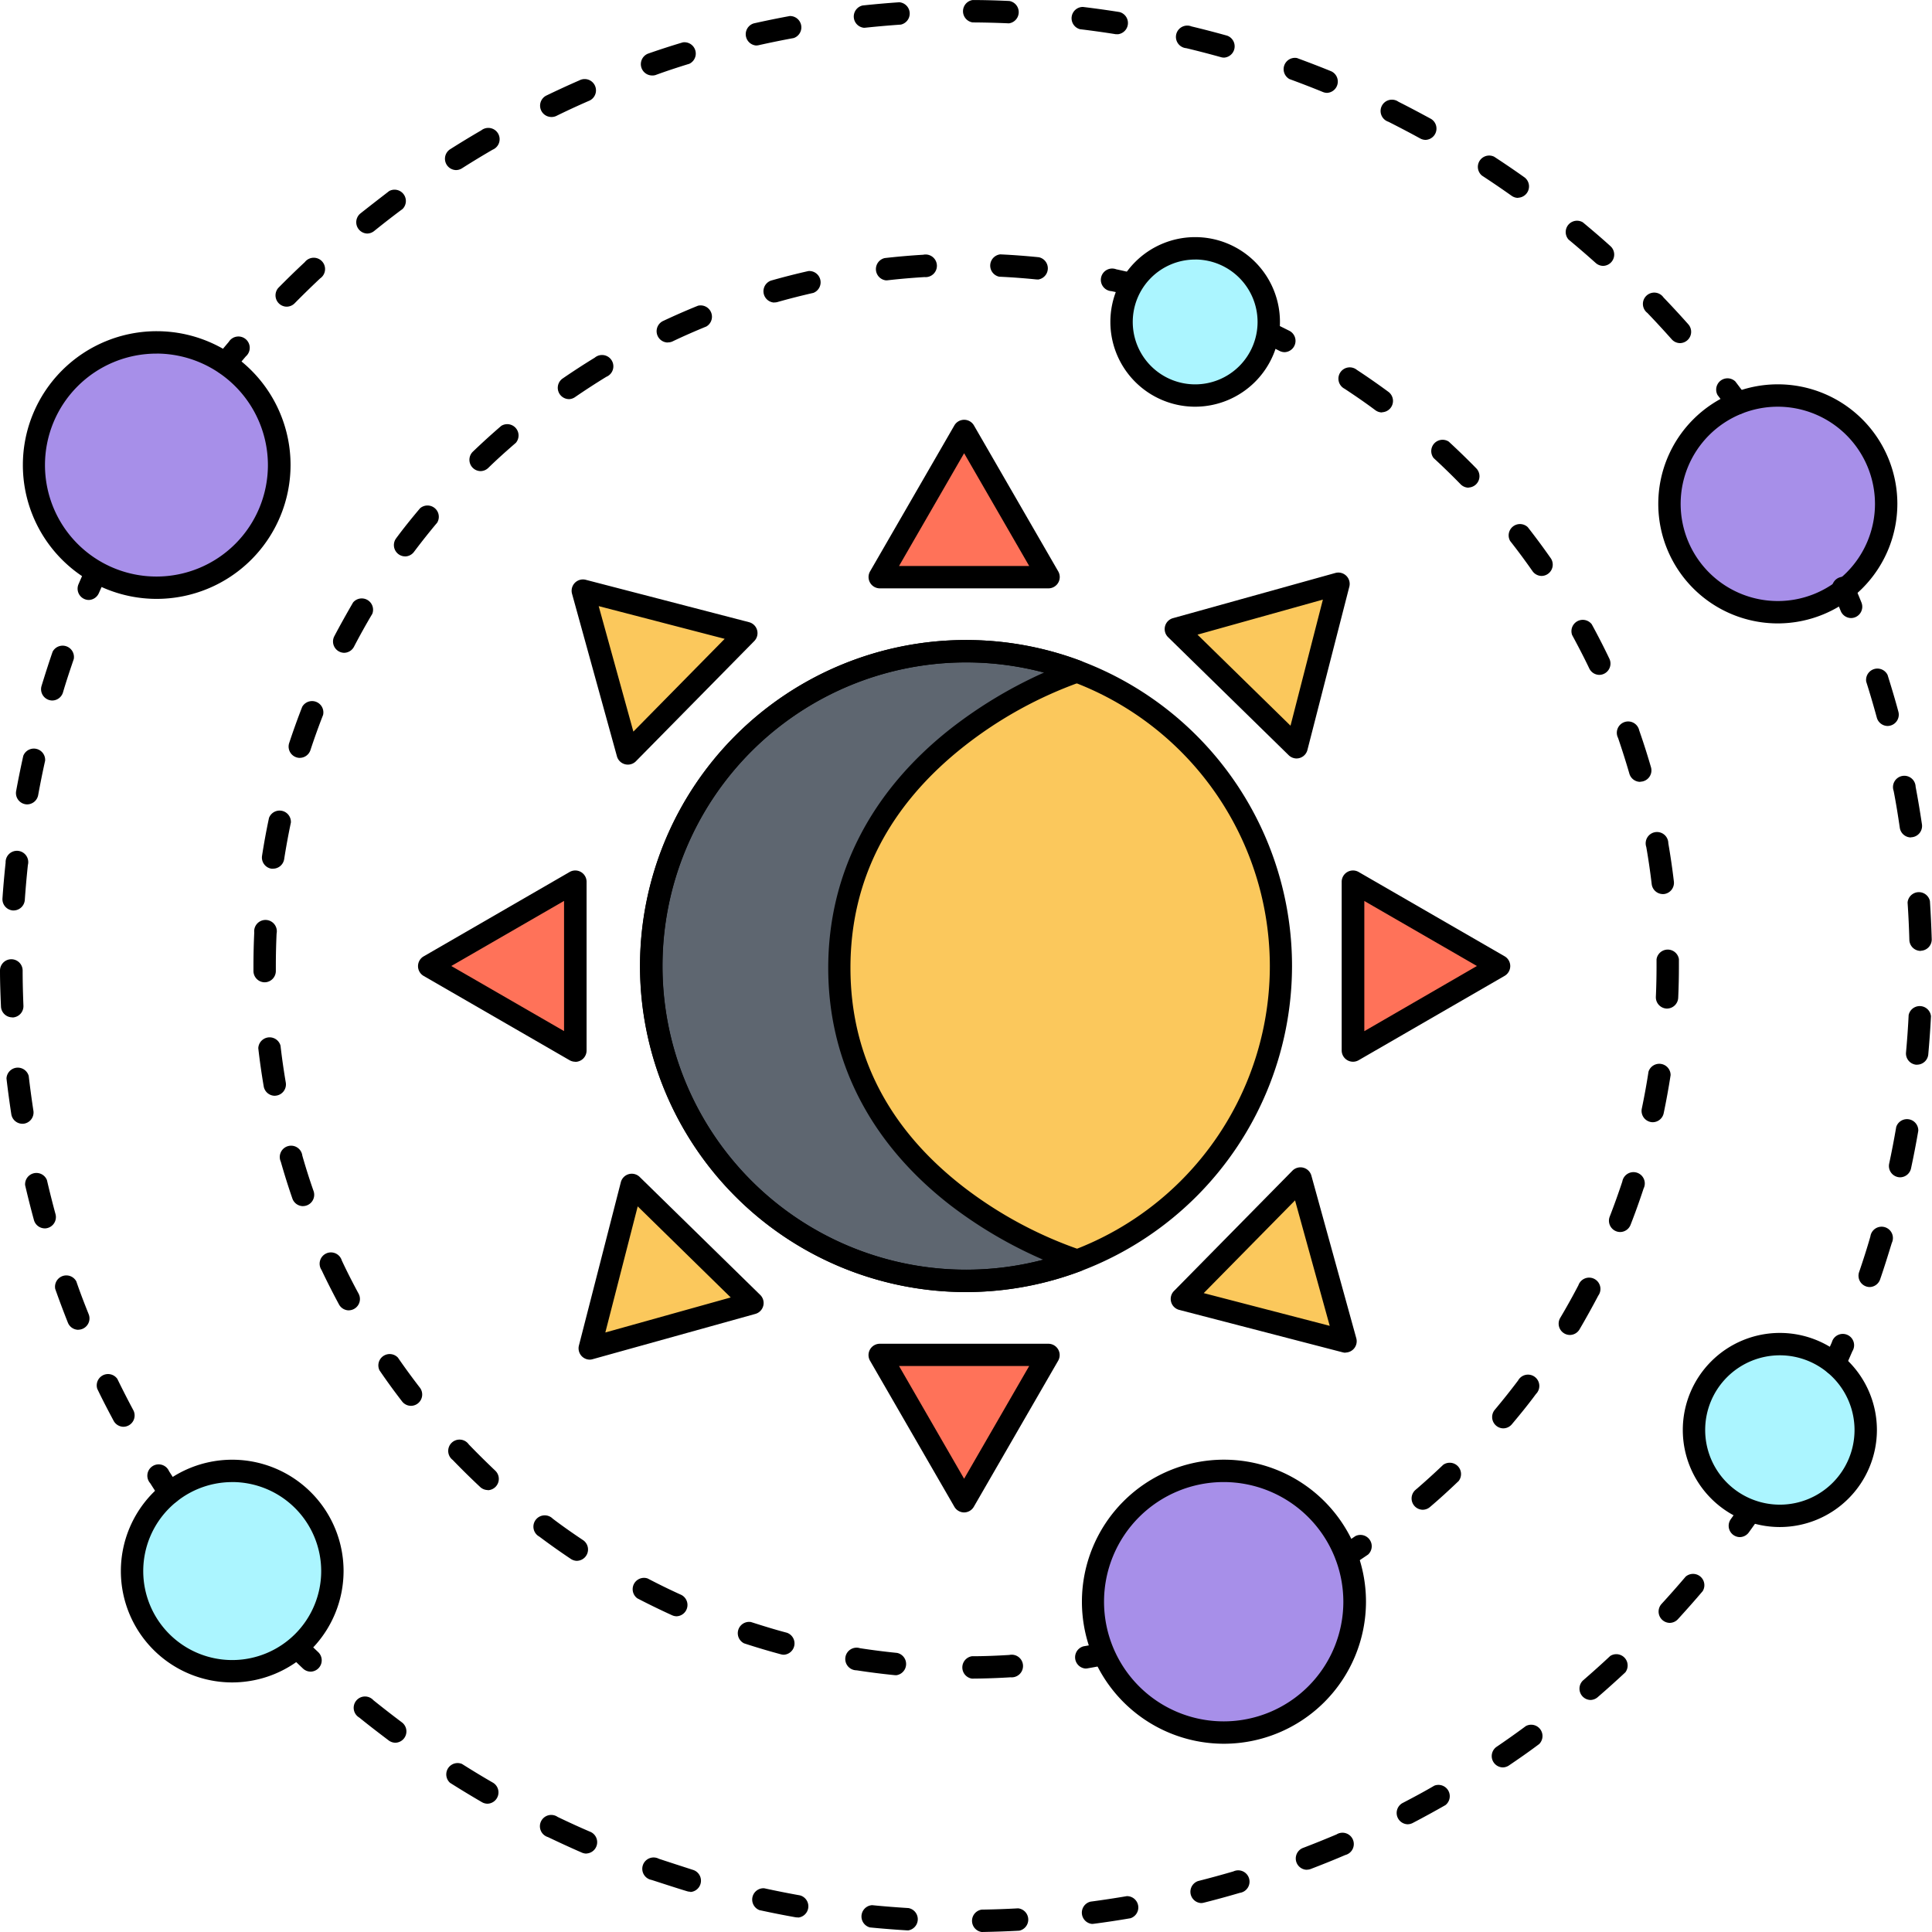 <svg id="Слой_1" height="512" viewBox="0 0 512 512" width="512" xmlns="http://www.w3.org/2000/svg" data-name="Слой 1"><circle cx="256.05" cy="256.01" fill="#fbc85c" r="83.44"/><path d="m255.5 114.18-22.38 38.78h44.77z" fill="#ff7259"/><path d="m255.5 397.84-22.38-38.77h44.77z" fill="#ff7259"/><path d="m397.33 256.01-38.77-22.38v44.77z" fill="#ff7259"/><path d="m113.67 256.01 38.78-22.38v44.77z" fill="#ff7259"/><g fill="#fbc85c"><path d="m354.73 154.67-43.13 12.04 32 31.32z"/><path d="m156.28 357.36 11.13-43.37 31.99 31.32z"/><path d="m356.57 355.52-11.92-43.16-31.41 31.91z"/><path d="m154.44 156.51 43.33 11.25-31.41 31.9z"/></g><path d="m285.47 177.93a83.44 83.44 0 1 0 0 156.17c-.64-.2-63-19.37-63-77.58s62.37-78.39 63-78.59z" fill="#5e6670"/><circle cx="41.5" cy="123.24" fill="#a78fe9" r="32.51"/><circle cx="316.73" cy="85.31" fill="#abf5ff" r="19.5"/><circle cx="324.31" cy="424.47" fill="#a78fe9" r="34.67"/><circle cx="471.13" cy="133.53" fill="#a78fe9" r="28.71"/><circle cx="61.54" cy="416.34" fill="#abf5ff" r="26.55"/><circle cx="471.68" cy="378.96" fill="#abf5ff" r="22.76"/><path d="m340.44 93.33a3 3 0 0 1 -1.34-.33c-1.43-.73-2.9-1.46-4.36-2.15a3 3 0 0 1 2.56-5.35c1.51.72 3 1.47 4.5 2.22a3 3 0 0 1 -1.35 5.61z"/><path d="m377 400.1a3 3 0 0 1 -1.93-5.22c2.51-2.15 5-4.41 7.39-6.69a3 3 0 0 1 4.1 4.29c-2.47 2.36-5 4.69-7.62 6.91a3 3 0 0 1 -1.94.71zm21.36-21.57a3 3 0 0 1 -2.27-4.87c2.13-2.54 4.22-5.16 6.21-7.8a3 3 0 1 1 4.74 3.57c-2 2.73-4.21 5.43-6.41 8.05a3 3 0 0 1 -2.25 1.05zm17.64-24.75a3 3 0 0 1 -2.55-4.48c1.69-2.84 3.32-5.77 4.85-8.7a3 3 0 1 1 5.26 2.75c-1.58 3-3.27 6.05-5 9a3 3 0 0 1 -2.56 1.43zm13.32-27.28a3 3 0 0 1 -2.76-4c1.2-3.08 2.33-6.24 3.37-9.38a3 3 0 1 1 5.64 1.85c-1.07 3.25-2.23 6.51-3.48 9.69a3 3 0 0 1 -2.81 1.84zm8.67-29.1a3 3 0 0 1 -2.9-3.58c.68-3.24 1.28-6.54 1.78-9.81a3 3 0 0 1 5.86.9c-.52 3.38-1.14 6.78-1.84 10.13a3 3 0 0 1 -2.94 2.36zm3.79-30.12h-.13a3 3 0 0 1 -2.83-3.09c.12-2.7.18-5.44.18-8.17q0-.9 0-1.8a3 3 0 0 1 5.93-.05q0 .93 0 1.86c0 2.81-.06 5.65-.19 8.43a3 3 0 0 1 -3 2.82zm-1.12-30.34a3 3 0 0 1 -2.94-2.62c-.39-3.29-.87-6.61-1.44-9.86a3 3 0 1 1 5.84-1c.58 3.36 1.08 6.78 1.48 10.18a3 3 0 0 1 -2.6 3.29zm-6-29.74a3 3 0 0 1 -2.85-2.14c-.92-3.18-1.94-6.37-3-9.49a3 3 0 1 1 5.6-2c1.13 3.22 2.18 6.52 3.13 9.8a3 3 0 0 1 -2.85 3.79zm-10.8-28.35a3 3 0 0 1 -2.68-1.69c-1.43-3-3-6-4.55-8.87a3 3 0 0 1 5.2-2.85c1.64 3 3.22 6.08 4.69 9.16a3 3 0 0 1 -2.67 4.25zm-15.3-26.22a3 3 0 0 1 -2.43-1.27c-1.9-2.72-3.89-5.41-5.93-8a3 3 0 0 1 4.67-3.66c2.1 2.68 4.16 5.47 6.12 8.27a3 3 0 0 1 -2.43 4.66zm-19.36-23.39a3 3 0 0 1 -2.12-.9c-2.31-2.37-4.72-4.71-7.15-6.95a3 3 0 0 1 4-4.36c2.51 2.31 5 4.73 7.38 7.17a3 3 0 0 1 -2.12 5zm-22.94-19.94a3 3 0 0 1 -1.76-.58c-2.67-2-5.42-3.88-8.18-5.7a3 3 0 1 1 3.26-5c2.85 1.87 5.69 3.85 8.44 5.88a3 3 0 0 1 -1.76 5.35z"/><path d="m356.77 415.22a3 3 0 0 1 -1.61-5.46c1.35-.88 2.72-1.78 4.05-2.69a3 3 0 0 1 3.35 4.9c-1.38.94-2.78 1.88-4.18 2.78a3 3 0 0 1 -1.61.47z"/><path d="m287.65 442.18a3 3 0 0 1 -.5-5.89c1.59-.27 3.2-.57 4.78-.89a3 3 0 0 1 1.16 5.82c-1.63.33-3.29.63-4.94.92a2.94 2.94 0 0 1 -.5.04z"/><path d="m257.57 444.85a3 3 0 0 1 0-5.93c3.31 0 6.64-.14 9.91-.34a3 3 0 1 1 .36 5.92c-3.38.21-6.82.33-10.23.35zm-20.11-.91h-.3c-3.38-.34-6.8-.77-10.15-1.29a3 3 0 1 1 .9-5.86c3.25.5 6.56.92 9.83 1.25a3 3 0 0 1 -.29 5.92zm-29.7-5.42a3 3 0 0 1 -.77-.1c-3.28-.88-6.58-1.86-9.81-2.92a3 3 0 0 1 1.85-5.64c3.13 1 6.33 2 9.5 2.83a3 3 0 0 1 -.77 5.83zm-28.43-10.19a3 3 0 0 1 -1.22-.27c-3.1-1.41-6.2-2.92-9.22-4.49a3 3 0 0 1 2.74-5.26c2.92 1.52 5.92 3 8.92 4.35a3 3 0 0 1 -1.23 5.67zm-26.4-14.69a3 3 0 0 1 -1.64-.5c-2.83-1.89-5.64-3.88-8.36-5.92a3 3 0 1 1 3.56-4.75c2.63 2 5.36 3.9 8.1 5.73a3 3 0 0 1 -1.65 5.43zm-23.67-18.76a3 3 0 0 1 -2-.8c-2.48-2.32-4.94-4.74-7.29-7.18a3 3 0 1 1 4.27-4.11c2.28 2.37 4.66 4.71 7.06 7a3 3 0 0 1 -2 5.13zm-20.34-22.32a3 3 0 0 1 -2.35-1.15c-2.07-2.68-4.1-5.46-6-8.26a3 3 0 0 1 4.88-3.37c1.87 2.71 3.84 5.4 5.85 8a3 3 0 0 1 -2.34 4.78zm-16.47-25.3a3 3 0 0 1 -2.61-1.56c-1.61-3-3.17-6.05-4.62-9.12a3 3 0 1 1 5.36-2.54c1.4 3 2.91 5.94 4.47 8.83a3 3 0 0 1 -2.61 4.38zm-12.16-27.62a3 3 0 0 1 -2.8-2c-1.11-3.21-2.14-6.49-3.07-9.76a3 3 0 1 1 5.7-1.63c.9 3.17 1.91 6.35 3 9.45a3 3 0 0 1 -2.8 3.93zm-7.48-29.25a3 3 0 0 1 -2.92-2.47c-.57-3.35-1.06-6.76-1.44-10.13a3 3 0 0 1 5.89-.68c.37 3.26.85 6.57 1.4 9.81a3 3 0 0 1 -2.93 3.46zm-2.64-30.07a3 3 0 0 1 -3-2.95v-1.37c0-3 .07-5.94.21-8.87a3 3 0 1 1 5.92.27c-.13 2.84-.2 5.74-.2 8.6v1.32a3 3 0 0 1 -2.95 3zm2.21-30.11a3 3 0 0 1 -.46 0 3 3 0 0 1 -2.48-3.39c.52-3.36 1.14-6.74 1.85-10.07a3 3 0 0 1 5.8 1.23c-.68 3.22-1.28 6.5-1.79 9.75a3 3 0 0 1 -2.91 2.48zm7.06-29.36a3 3 0 0 1 -2.82-3.89c1.07-3.24 2.23-6.48 3.47-9.65a3 3 0 0 1 5.53 2.16c-1.2 3.07-2.33 6.21-3.36 9.35a3 3 0 0 1 -2.82 2.02zm11.76-27.85a3 3 0 0 1 -2.63-4.34c1.58-3 3.26-6 5-9a3 3 0 0 1 5.1 3c-1.68 2.83-3.31 5.75-4.83 8.67a3 3 0 0 1 -2.64 1.67zm16.12-25.55a3 3 0 0 1 -2.37-4.75c2-2.72 4.18-5.41 6.37-8a3 3 0 0 1 4.54 3.81c-2.12 2.52-4.19 5.14-6.17 7.77a3 3 0 0 1 -2.36 1.18zm20-22.6a3 3 0 0 1 -2.05-5.11c2.45-2.35 5-4.67 7.57-6.88a3 3 0 0 1 3.87 4.49c-2.49 2.15-5 4.39-7.33 6.67a3 3 0 0 1 -2.02.83zm23.4-19.08a3 3 0 0 1 -1.69-5.41c2.79-1.92 5.68-3.8 8.58-5.57a3 3 0 1 1 3.09 5.06c-2.81 1.72-5.6 3.53-8.31 5.39a3 3 0 0 1 -1.63.54zm26.16-15a3 3 0 0 1 -1.27-5.65c3.07-1.45 6.22-2.83 9.36-4.1a3 3 0 0 1 2.23 5.5c-3 1.23-6.08 2.57-9.06 4a3 3 0 0 1 -1.21.22zm28.25-10.59a3 3 0 0 1 -.81-5.82c3.27-.93 6.6-1.78 9.92-2.53a3 3 0 0 1 1.31 5.79c-3.21.73-6.44 1.55-9.61 2.45a3 3 0 0 1 -.76.08zm29.67-5.88a3 3 0 0 1 -.33-5.91c3.37-.38 6.8-.68 10.19-.88a3 3 0 1 1 .35 5.92c-3.29.2-6.61.48-9.88.86zm40.2-.24h-.3c-3.27-.33-6.6-.58-9.89-.73a3 3 0 0 1 .28-5.92c3.4.16 6.83.42 10.21.76a3 3 0 0 1 -.3 5.92z"/><path d="m300 78.32a3 3 0 0 1 -.7-.08c-1.56-.38-3.16-.74-4.74-1.08a3 3 0 1 1 1.24-5.8c1.63.35 3.28.73 4.89 1.12a3 3 0 0 1 -.7 5.85z"/><path d="m59.73 99.29a3 3 0 0 1 -2.3-4.84q1.58-1.94 3.2-3.85a3 3 0 1 1 4.52 3.84q-1.58 1.86-3.15 3.76a3 3 0 0 1 -2.27 1.09z"/><path d="m445.25 90.93a3 3 0 0 1 -2.22-1c-2.1-2.36-4.27-4.72-6.46-7a3 3 0 1 1 4.28-4.1c2.24 2.33 4.46 4.74 6.61 7.16a3 3 0 0 1 -2.22 4.94zm-369.36-9.66a3 3 0 0 1 -2.11-5c2.27-2.3 4.62-4.59 7-6.81a3 3 0 1 1 4.06 4.32c-2.3 2.16-4.59 4.4-6.81 6.65a3 3 0 0 1 -2.14.84zm349-10.81a3 3 0 0 1 -2-.76c-2.35-2.11-4.78-4.2-7.21-6.22a3 3 0 0 1 3.79-4.56c2.49 2.07 5 4.21 7.38 6.37a3 3 0 0 1 -2 5.17zm-327.58-8.57a3 3 0 0 1 -1.86-5.27c2.52-2 5.11-4 7.7-6a3 3 0 0 1 3.55 4.75c-2.53 1.88-5.06 3.85-7.52 5.83a3 3 0 0 1 -1.87.69zm305-9.45a3 3 0 0 1 -1.71-.55c-2.58-1.83-5.23-3.63-7.87-5.36a3 3 0 0 1 3.24-5c2.71 1.77 5.42 3.61 8.06 5.49a3 3 0 0 1 -1.72 5.38zm-281.5-7.37a3 3 0 0 1 -1.59-5.47c2.74-1.74 5.54-3.44 8.33-5.06a3 3 0 1 1 3 5.13c-2.72 1.58-5.46 3.24-8.13 4.94a3 3 0 0 1 -1.63.46zm257-8a3 3 0 0 1 -1.43-.37c-2.78-1.53-5.61-3-8.43-4.43a3 3 0 1 1 2.66-5.3c2.89 1.45 5.79 3 8.63 4.54a3 3 0 0 1 -1.43 5.56zm-231.81-6.07a3 3 0 0 1 -1.29-5.64c2.92-1.41 5.89-2.78 8.85-4.07a3 3 0 1 1 2.44 5.47c-2.89 1.26-5.8 2.6-8.64 4a3 3 0 0 1 -1.36.24zm205.72-6.39a3 3 0 0 1 -1.12-.22c-2.93-1.2-5.92-2.35-8.89-3.44a3 3 0 0 1 2-5.57c3 1.11 6.1 2.29 9.1 3.52a3 3 0 0 1 -1.12 5.71zm-179.03-4.61a3 3 0 0 1 -1-5.77c3.05-1.07 6.17-2.08 9.26-3a3 3 0 0 1 1.74 5.67c-3 .92-6.06 1.92-9 3a3 3 0 0 1 -1 .1zm151.71-4.73a3 3 0 0 1 -.8-.11c-3.05-.85-6.15-1.66-9.22-2.39a3 3 0 1 1 1.38-5.77c3.14.75 6.32 1.58 9.44 2.45a3 3 0 0 1 -.8 5.82zm-124-3.21a3 3 0 0 1 -.65-5.86c3.15-.71 6.36-1.36 9.54-1.95a3 3 0 0 1 1.07 5.83c-3.1.57-6.24 1.21-9.32 1.9a3 3 0 0 1 -.6.07zm95.72-3a3 3 0 0 1 -.47 0c-3.12-.5-6.3-.94-9.44-1.32a3 3 0 0 1 .79-5.9c3.22.39 6.47.84 9.67 1.35a3 3 0 0 1 -.46 5.89zm-67.2-1.7a3 3 0 0 1 -.31-5.91c3.21-.34 6.47-.63 9.71-.85a3 3 0 0 1 .41 5.92c-3.16.22-6.35.5-9.48.83zm38.48-1.18h-.13c-3.15-.14-6.35-.22-9.52-.24a3 3 0 0 1 0-5.93c3.24 0 6.52.1 9.74.25a3 3 0 0 1 -.13 5.93z"/><path d="m460.49 109.83a3 3 0 0 1 -2.4-1.22q-1.44-2-2.92-3.92a3 3 0 0 1 4.72-3.59q1.51 2 3 4a3 3 0 0 1 -2.39 4.72z"/><path d="m82.3 443a3 3 0 0 1 -2-.81q-1.82-1.72-3.6-3.47a3 3 0 0 1 4.16-4.23q1.74 1.71 3.52 3.39a3 3 0 0 1 -2 5.12z"/><path d="m260.14 512a3 3 0 0 1 0-5.93c3.21-.05 6.46-.16 9.66-.34a3 3 0 0 1 .32 5.92c-3.27.18-6.6.29-9.89.35zm-19.55-.43h-.18c-3.28-.2-6.6-.46-9.86-.78a3 3 0 0 1 .58-5.9c3.19.32 6.43.57 9.63.77a3 3 0 0 1 -.18 5.93zm48.82-1.71a3 3 0 0 1 -.38-5.91c3.18-.42 6.4-.91 9.57-1.45a3 3 0 0 1 1 5.85c-3.25.56-6.54 1.06-9.8 1.48zm-77.93-1.74a3 3 0 0 1 -.52 0c-3.23-.57-6.5-1.22-9.71-1.92a3 3 0 0 1 1.26-5.79c3.14.68 6.33 1.32 9.48 1.88a3 3 0 0 1 -.52 5.89zm106.77-3.79a3 3 0 0 1 -.72-5.84c3.12-.79 6.26-1.65 9.34-2.55a3 3 0 1 1 1.68 5.69c-3.15.93-6.37 1.81-9.56 2.61a3 3 0 0 1 -.75.09zm-135.3-3a3 3 0 0 1 -.86-.13c-3.14-.95-6.31-2-9.42-3a3 3 0 1 1 1.93-5.61c3 1 6.13 2 9.2 3a3 3 0 0 1 -.85 5.81zm163.29-5.82a3 3 0 0 1 -1.06-5.74c3-1.14 6-2.36 9-3.62a3 3 0 1 1 2.33 5.45c-3 1.29-6.12 2.54-9.18 3.71a3 3 0 0 1 -1.1.18zm-190.84-4.29a3 3 0 0 1 -1.18-.25c-3-1.3-6-2.69-9-4.12a3 3 0 1 1 2.57-5.34c2.9 1.39 5.85 2.75 8.79 4a3 3 0 0 1 -1.18 5.69zm217.6-7.77a3 3 0 0 1 -1.38-5.59c2.84-1.48 5.7-3 8.49-4.64a3 3 0 0 1 2.95 5.15c-2.85 1.63-5.78 3.23-8.69 4.75a3 3 0 0 1 -1.37.33zm-243.78-5.45a3 3 0 0 1 -1.49-.4c-2.84-1.65-5.69-3.38-8.46-5.13a3 3 0 0 1 3.17-5c2.71 1.71 5.49 3.4 8.27 5a3 3 0 0 1 -1.49 5.53zm269-9.62a3 3 0 0 1 -1.72-5.38c2.65-1.8 5.31-3.68 7.89-5.59a3 3 0 0 1 3.52 4.77c-2.65 2-5.36 3.88-8.08 5.72a3 3 0 0 1 -1.66.48zm-293.42-6.54a3 3 0 0 1 -1.77-.59c-2.64-2-5.26-4-7.81-6.07a3 3 0 1 1 3.73-4.61c2.49 2 5.06 4 7.63 5.93a3 3 0 0 1 -1.78 5.34zm316.69-11.33a3 3 0 0 1 -1.94-5.21c2.43-2.1 4.85-4.27 7.19-6.46a3 3 0 0 1 4 4.34c-2.4 2.24-4.88 4.47-7.36 6.61a3 3 0 0 1 -1.95.72zm21-20.43a3 3 0 0 1 -2.18-5c2.16-2.36 4.32-4.8 6.4-7.25a3 3 0 0 1 4.52 3.84c-2.13 2.51-4.34 5-6.55 7.42a3 3 0 0 1 -2.2.99z"/><path d="m461.05 407.35a3 3 0 0 1 -2.4-4.71q1.43-2 2.83-4a3 3 0 0 1 4.87 3.39q-1.43 2.05-2.9 4.08a3 3 0 0 1 -2.4 1.24z"/><path d="m23.51 159a3 3 0 0 1 -2.72-4.14q1-2.3 2-4.57a3 3 0 0 1 5.4 2.45q-1 2.22-2 4.46a3 3 0 0 1 -2.68 1.8z"/><path d="m32.74 378.11a3 3 0 0 1 -2.62-1.57c-1.49-2.79-3-5.66-4.35-8.51a3 3 0 0 1 5.33-2.6c1.36 2.79 2.79 5.59 4.25 8.32a3 3 0 0 1 -2.61 4.36zm-11.94-25.7a3 3 0 0 1 -2.8-1.87c-1.17-2.94-2.3-5.95-3.36-8.95a3 3 0 0 1 5.59-2c1 2.93 2.14 5.87 3.29 8.74a3 3 0 0 1 -2.76 4.06zm-9-26.88a3 3 0 0 1 -2.8-2.18c-.83-3.05-1.62-6.17-2.34-9.27a3 3 0 0 1 5.78-1.34c.7 3 1.47 6.07 2.28 9.05a3 3 0 0 1 -2.86 3.75zm-5.8-27.72a3 3 0 0 1 -3-2.51c-.48-3.13-.91-6.31-1.28-9.48a3 3 0 0 1 5.89-.68c.36 3.09.78 6.2 1.25 9.26a3 3 0 0 1 -2.48 3.38 3 3 0 0 1 -.38.03zm-2.74-28.2a3 3 0 0 1 -3-2.84c-.14-3.16-.26-6.37-.26-9.56a3 3 0 0 1 3-3 3 3 0 0 1 3 3c0 3.11.09 6.25.21 9.34a3 3 0 0 1 -2.84 3.09zm.4-28.33h-.26a3 3 0 0 1 -2.75-3.16c.22-3.16.5-6.36.84-9.52a3 3 0 1 1 5.9.63c-.33 3.09-.6 6.21-.82 9.3a3 3 0 0 1 -2.97 2.75zm3.53-28.11a3 3 0 0 1 -2.92-3.5c.57-3.12 1.21-6.27 1.9-9.37a3 3 0 0 1 5.79 1.29c-.67 3-1.29 6.1-1.85 9.15a3 3 0 0 1 -2.98 2.43zm6.66-27.53a3 3 0 0 1 -2.85-3.83c.92-3 1.91-6.1 2.94-9.09a3 3 0 0 1 5.61 1.93c-1 2.93-2 5.92-2.87 8.88a3 3 0 0 1 -2.89 2.11z"/><path d="m45 398.58a3 3 0 0 1 -2.48-1.33q-1.38-2.08-2.72-4.19a3 3 0 1 1 5-3.18q1.31 2.06 2.66 4.1a3 3 0 0 1 -2.47 4.6z"/><path d="m490.57 163.79a3 3 0 0 1 -2.75-1.85q-.92-2.26-1.88-4.5a3 3 0 1 1 5.45-2.34q1 2.29 1.93 4.61a3 3 0 0 1 -2.75 4.08z"/><path d="m495.47 341.08a3 3 0 0 1 -2.8-3.93c1.07-3.13 2.1-6.31 3-9.47a3 3 0 1 1 5.68 1.7c-1 3.24-2 6.5-3.11 9.7a3 3 0 0 1 -2.77 2zm8.07-29.08a3 3 0 0 1 -2.9-3.58c.69-3.22 1.32-6.51 1.88-9.77a3 3 0 0 1 5.85 1c-.57 3.34-1.22 6.7-1.93 10a3 3 0 0 1 -2.9 2.35zm4.52-29.84h-.27a3 3 0 0 1 -2.68-3.22c.3-3.28.54-6.62.7-9.93a3 3 0 0 1 5.92.3c-.17 3.38-.42 6.8-.72 10.16a3 3 0 0 1 -2.95 2.68zm.94-30.16a3 3 0 0 1 -3-2.88c-.09-3.31-.25-6.65-.47-9.94a3 3 0 0 1 5.92-.39c.22 3.36.38 6.79.48 10.17a3 3 0 0 1 -2.88 3zm-2.6-30.07a3 3 0 0 1 -2.93-2.54c-.48-3.26-1-6.56-1.64-9.81a3 3 0 1 1 5.83-1.09c.63 3.33 1.19 6.71 1.68 10a3 3 0 0 1 -2.94 3.4zm-6.16-29.54a3 3 0 0 1 -2.86-2.19c-.87-3.19-1.81-6.4-2.81-9.54a3 3 0 0 1 5.66-1.79c1 3.22 2 6.5 2.87 9.77a3 3 0 0 1 -2.86 3.75z"/><path d="m486.15 364.37a3 3 0 0 1 -2.69-4.2q1-2.22 2-4.45a3 3 0 1 1 5.44 2.37q-1 2.29-2 4.56a3 3 0 0 1 -2.75 1.72z"/><path d="m256 342.41a86.4 86.4 0 1 1 86.4-86.4 86.5 86.5 0 0 1 -86.4 86.4zm0-166.87a80.47 80.47 0 1 0 80.52 80.46 80.56 80.56 0 0 0 -80.52-80.46z"/><path d="m277.89 155.92h-44.77a3 3 0 0 1 -2.57-4.45l22.39-38.77a3 3 0 0 1 5.14 0l22.39 38.77a3 3 0 0 1 -2.57 4.45zm-39.64-5.92h34.5l-17.25-29.89z"/><path d="m255.5 400.81a3 3 0 0 1 -2.57-1.48l-22.39-38.77a3 3 0 0 1 2.57-4.45h44.77a3 3 0 0 1 2.57 4.45l-22.39 38.77a3 3 0 0 1 -2.56 1.48zm-17.25-38.81 17.25 29.88 17.25-29.88z"/><path d="m358.56 281.37a3 3 0 0 1 -3-3v-44.74a3 3 0 0 1 4.45-2.57l38.77 22.39a3 3 0 0 1 0 5.14l-38.78 22.41a3 3 0 0 1 -1.44.37zm3-42.6v34.5l29.84-17.27z"/><path d="m152.45 281.37a3 3 0 0 1 -1.45-.37l-38.77-22.39a3 3 0 0 1 0-5.14l38.77-22.41a3 3 0 0 1 4.45 2.57v44.77a3 3 0 0 1 -3 3zm-32.85-25.37 29.88 17.25v-34.5z"/><path d="m343.6 201a3 3 0 0 1 -2.07-.85l-32-31.32a3 3 0 0 1 1.28-5l43.12-12a3 3 0 0 1 3.67 3.59l-11.13 43.37a3 3 0 0 1 -2.87 2.21zm-26.25-32.81 24.65 24.13 8.58-33.42z"/><path d="m156.28 360.32a3 3 0 0 1 -2.87-3.7l11.13-43.37a3 3 0 0 1 4.95-1.38l32 31.32a3 3 0 0 1 -1.28 5l-43.12 12a3 3 0 0 1 -.81.13zm12.72-40.62-8.58 33.42 33.23-9.28z"/><path d="m356.57 358.48a3 3 0 0 1 -.75-.1l-43.34-11.25a3 3 0 0 1 -1.37-5l31.41-31.9a3 3 0 0 1 5 1.29l11.92 43.16a3 3 0 0 1 -2.86 3.76zm-37.57-15.79 33.39 8.67-9.19-33.25z"/><path d="m166.36 202.63a3 3 0 0 1 -2.86-2.18l-11.92-43.15a3 3 0 0 1 3.6-3.66l43.34 11.25a3 3 0 0 1 1.37 5l-31.41 31.9a3 3 0 0 1 -2.12.84zm-7.7-42 9.19 33.25 24.2-24.58z"/><path d="m256 342.41a86.4 86.4 0 1 1 30.47-167.26 3 3 0 0 1 -.14 5.6 109 109 0 0 0 -30.81 17c-20 15.75-30.14 35.51-30.14 58.72s10.13 42.78 30.11 58.2a108.92 108.92 0 0 0 30.8 16.55 3 3 0 0 1 .18 5.61 86.06 86.06 0 0 1 -30.47 5.58zm0-166.87a80.47 80.47 0 1 0 20.46 158.3 116.92 116.92 0 0 1 -24.6-14.44c-21.16-16.4-32.37-38.1-32.37-62.88s11.2-46.69 32.4-63.38a119.46 119.46 0 0 1 24.8-14.91 80.27 80.27 0 0 0 -20.69-2.69z"/><path d="m41.5 158.71a35.47 35.47 0 1 1 35.5-35.47 35.51 35.51 0 0 1 -35.5 35.47zm0-65a29.54 29.54 0 1 0 29.5 29.53 29.58 29.58 0 0 0 -29.5-29.54z"/><path d="m316.73 107.78a22.47 22.47 0 1 1 22.47-22.47 22.5 22.5 0 0 1 -22.47 22.47zm0-39a16.54 16.54 0 1 0 16.54 16.54 16.56 16.56 0 0 0 -16.54-16.55z"/><path d="m324.31 462.11a37.64 37.64 0 1 1 37.69-37.64 37.68 37.68 0 0 1 -37.69 37.64zm0-69.35a31.71 31.71 0 1 0 31.69 31.71 31.74 31.74 0 0 0 -31.69-31.71z"/><path d="m471.14 165.21a31.68 31.68 0 1 1 31.68-31.68 31.72 31.72 0 0 1 -31.68 31.68zm0-57.43a25.75 25.75 0 1 0 25.75 25.75 25.78 25.78 0 0 0 -25.75-25.75z"/><path d="m61.54 445.86a29.51 29.51 0 1 1 29.51-29.51 29.55 29.55 0 0 1 -29.51 29.51zm0-53.09a23.58 23.58 0 1 0 23.58 23.58 23.61 23.61 0 0 0 -23.58-23.59z"/><path d="m471.68 404.68a25.72 25.72 0 1 1 25.72-25.68 25.75 25.75 0 0 1 -25.72 25.68zm0-45.51a19.79 19.79 0 1 0 19.79 19.83 19.81 19.81 0 0 0 -19.79-19.83z"/></svg>
